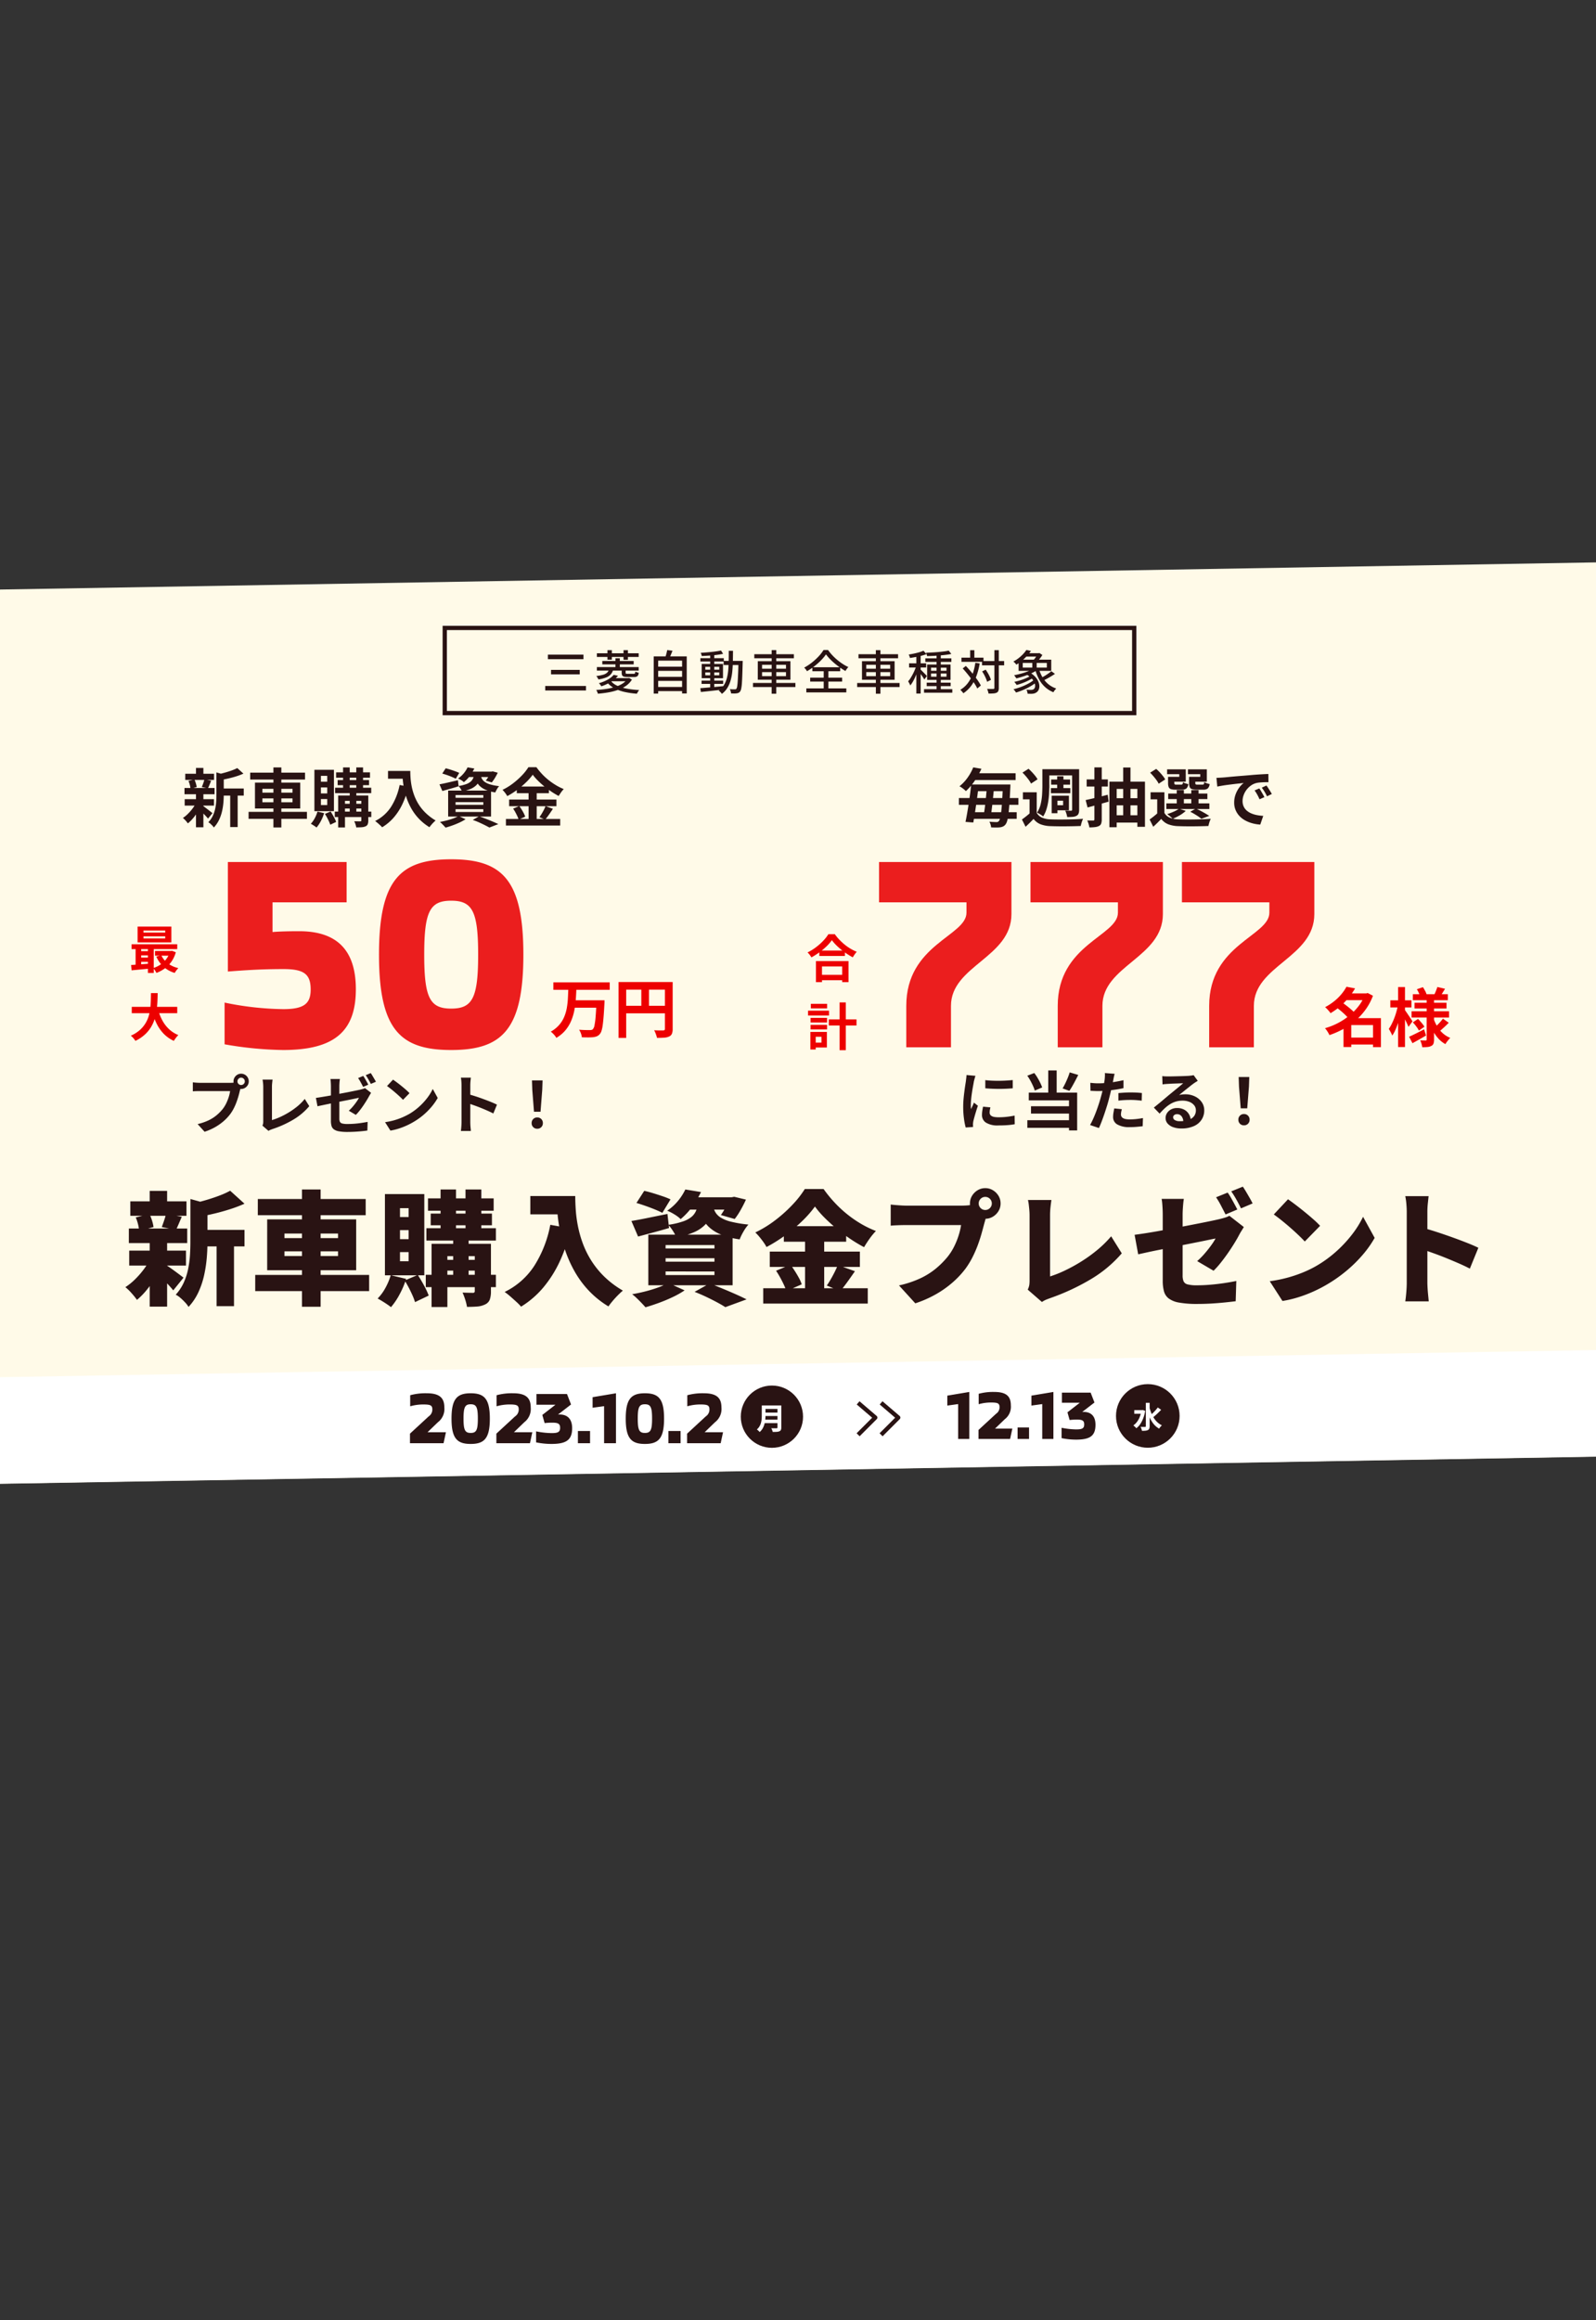 <svg xmlns="http://www.w3.org/2000/svg" width="375" height="545" viewBox="0 0 375 545"><rect x="0" y="0" width="375" height="545" fill="#333333" stroke="none"/><defs><clipPath id="a"><path d="M0 0h375v545H0z"/></clipPath></defs><g data-name="グループ 34537" clip-path="url(#a)"><path data-name="長方形 36157" fill="#fffae8" d="M-45.797 139.256l463-7.871 3.57 210-463 7.871z"/><g data-name="グループ 33861"><g data-name="グループ 33860"><g data-name="グループ 33857"><path data-name="パス 75170" d="M33.71 219.938v.492h5.112v-.492zm0-1.356v.48h5.112v-.48zm-1.38-.936h7.932v3.716H32.33zm-1.416 4.152h10.728v1.14H30.914zm5.508 1.584h3.924v1.1h-3.924zm-3.66.036h2.728v1h-2.728zm0 1.512h2.728v1h-2.728zm5.128-.552a4.961 4.961 0 001.542 1.9 6.439 6.439 0 002.474 1.124q-.132.132-.3.33a4.483 4.483 0 00-.316.414q-.144.216-.24.384a6.757 6.757 0 01-2.618-1.44 6.955 6.955 0 01-1.698-2.388zm2.028-1h.264l.24-.036.888.336a7.318 7.318 0 01-1.02 2.194 6.777 6.777 0 01-1.558 1.596 8.281 8.281 0 01-1.974 1.062 3.943 3.943 0 00-.348-.594 3.875 3.875 0 00-.432-.534 6.618 6.618 0 001.326-.576 5.883 5.883 0 001.146-.852 5.706 5.706 0 00.894-1.092 4.861 4.861 0 00.57-1.284zm-9.112 3.292q.612-.036 1.368-.09t1.596-.118q.84-.066 1.692-.138v1.174q-1.212.108-2.406.222t-2.142.2zm3.948-4.5h1.368v6.372h-1.368zm-2.892.024h1.308v4.908h-1.308zm-.9 14.308h10.68v1.488h-10.68zm6.168.6a11.7 11.7 0 001 2.556 8.049 8.049 0 001.578 2.076 7.1 7.1 0 002.2 1.4 3.322 3.322 0 00-.378.4q-.2.24-.384.5t-.306.462a8.007 8.007 0 01-2.37-1.668 9.3 9.3 0 01-1.664-2.384 17.129 17.129 0 01-1.128-3.006zm-1.656-3.828h1.572q-.012.912-.056 1.926t-.184 2.062a12.967 12.967 0 01-.462 2.07 8.853 8.853 0 01-.888 1.968 7.976 7.976 0 01-1.466 1.754 9.115 9.115 0 01-2.178 1.44 4.387 4.387 0 00-.468-.636 3.7 3.7 0 00-.612-.576 8.208 8.208 0 002.058-1.278 6.952 6.952 0 001.35-1.572 7.416 7.416 0 00.8-1.764 10.3 10.3 0 00.372-1.854q.1-.936.126-1.836t.036-1.704z" fill="#ed0000"/><path data-name="パス 75169" d="M70.303 218.736c-2.688 0-4.736.064-6.272.192v-6.976h17.408v-9.472h-27.9v25.728c4.16-.32 7.872-.576 13.12-.576 4.8 0 6.336 1.216 6.336 4.8 0 3.2-1.408 4.608-6.4 4.608a71.391 71.391 0 01-13.828-1.54v9.8a84.634 84.634 0 0013.76 1.34c12.224 0 17.084-4.54 17.084-14.272 0-9.536-4.8-13.632-13.308-13.632zm35.708 27.904c11.968 0 16.96-4.8 16.96-22.4s-4.992-22.4-16.96-22.4-16.96 4.8-16.96 22.4 4.996 22.4 16.96 22.4zm0-9.728c-4.992 0-6.336-2.5-6.336-12.672s1.348-12.672 6.336-12.672 6.336 2.5 6.336 12.672-1.336 12.672-6.336 12.672z" fill="#eb1e1e"/><path data-name="パス 75171" d="M130.016 230.746h13.245v1.755h-13.245zm4.8 4.215h6v1.74h-6zm5.34 0h1.89l-.008.142q-.007.142-.007.338a2.646 2.646 0 01-.015.315q-.09 1.74-.188 2.977t-.217 2.07a7.929 7.929 0 01-.28 1.328 2.174 2.174 0 01-.39.75 1.814 1.814 0 01-.713.54 3.6 3.6 0 01-.892.21q-.45.045-1.162.045t-1.463-.03a3.489 3.489 0 00-.21-.893 3.882 3.882 0 00-.44-.877q.78.06 1.485.075t1.035.01a1.86 1.86 0 00.405-.038.671.671 0 00.3-.157 1.815 1.815 0 00.4-.937 17.286 17.286 0 00.27-2.1q.113-1.372.2-3.472zm-6.63-2.715h1.9q-.045 1.275-.142 2.58a20.941 20.941 0 01-.352 2.573 12.455 12.455 0 01-.75 2.43 8.788 8.788 0 01-1.331 2.174 8.1 8.1 0 01-2.13 1.778 4.044 4.044 0 00-.57-.772 5.335 5.335 0 00-.735-.683 7.4 7.4 0 001.942-1.545 7.121 7.121 0 001.193-1.89 9.664 9.664 0 00.63-2.137 18.9 18.9 0 00.255-2.258q.06-1.135.095-2.25zm11.805-1.575h11.76v1.785h-9.96v11.34h-1.8zm10.9 0h1.82v11.025a2.9 2.9 0 01-.18 1.132 1.272 1.272 0 01-.64.633 3.229 3.229 0 01-1.163.278q-.7.052-1.7.053a4.6 4.6 0 00-.157-.581q-.105-.33-.24-.65a5.438 5.438 0 00-.27-.563q.435.03.878.037t.788.007h.48a.494.494 0 00.3-.1.363.363 0 00.084-.281zm-9.925 5.58h10.815v1.77h-10.815zm4.38-4.605h1.8v5.49h-1.8z" fill="#ed0000"/></g><path data-name="パス 75172" d="M55.794 254.005a.814.814 0 00.255.608.833.833 0 00.6.247.851.851 0 00.615-.247.814.814 0 00.255-.608.838.838 0 00-.255-.615.838.838 0 00-.615-.255.821.821 0 00-.6.255.838.838 0 00-.255.615zm-.93 0a1.731 1.731 0 01.247-.908 1.854 1.854 0 01.653-.653 1.7 1.7 0 01.885-.24 1.772 1.772 0 01.907.24 1.776 1.776 0 01.652.653 1.772 1.772 0 01.24.908 1.7 1.7 0 01-.24.885 1.854 1.854 0 01-.652.653 1.731 1.731 0 01-.907.248 1.665 1.665 0 01-.885-.248 1.939 1.939 0 01-.653-.653 1.665 1.665 0 01-.247-.885zm1.815 1.185a2.538 2.538 0 00-.18.5q-.075.293-.15.533-.12.555-.315 1.237t-.465 1.418a13.247 13.247 0 01-.635 1.457 9.674 9.674 0 01-.833 1.35 10.8 10.8 0 01-1.575 1.68 12.41 12.41 0 01-2.01 1.41 13.264 13.264 0 01-2.447 1.065l-1.635-1.8a12.71 12.71 0 002.58-.885 9.064 9.064 0 001.882-1.2 10.4 10.4 0 001.418-1.44 7.337 7.337 0 00.847-1.365 11.056 11.056 0 00.585-1.477 8.689 8.689 0 00.322-1.387h-6.974q-.525 0-1.013.015t-.772.045v-2.116q.225.03.548.06t.66.045q.337.015.577.015h6.945q.225 0 .548-.015a2.574 2.574 0 00.622-.1zm4.98 9.21a1.785 1.785 0 00.165-.5 3.425 3.425 0 00.03-.48v-8.12q0-.285-.023-.6t-.06-.608q-.037-.292-.083-.5h2.355q-.06.435-.1.855a8.021 8.021 0 00-.045.855v7.8a15.193 15.193 0 001.958-.742 18.732 18.732 0 002.1-1.125 17.4 17.4 0 002-1.432 12.118 12.118 0 001.648-1.673l1.065 1.695a14.465 14.465 0 01-3.788 3.188 24.5 24.5 0 01-4.912 2.212q-.15.06-.39.15a2.6 2.6 0 00-.5.255zm23.685-11.67q.2.27.413.645t.427.75q.21.375.345.66l-1.2.525q-.24-.465-.563-1.057a11.535 11.535 0 00-.622-1.028zm1.77-.675q.195.285.42.667l.443.75q.217.367.352.622l-1.2.51q-.225-.465-.563-1.05t-.632-1.004zm-9.36 11.235v-8.115q0-.255-.015-.57t-.037-.63a3.892 3.892 0 00-.068-.525h2.235a8.2 8.2 0 00-.1.832q-.038.5-.038.892v7.59a1.723 1.723 0 00.135.735.81.81 0 00.547.4 4.672 4.672 0 001.223.12q.795 0 1.6-.06t1.605-.18q.8-.12 1.537-.255l-.059 2.031q-.615.09-1.4.165t-1.615.12q-.84.045-1.65.045a10.776 10.776 0 01-2.055-.157 2.788 2.788 0 01-1.177-.473 1.516 1.516 0 01-.532-.81 4.414 4.414 0 01-.136-1.155zm9.435-6.59q-.09.15-.233.383t-.247.427q-.255.465-.615 1.05t-.78 1.2q-.42.615-.863 1.17a9.773 9.773 0 01-.847.945l-1.65-.975a9.209 9.209 0 00.968-1q.473-.562.848-1.1a7.851 7.851 0 00.57-.93q-.2.03-.72.142t-1.267.262q-.743.15-1.628.323t-1.791.358q-.9.18-1.74.352t-1.515.315q-.675.142-1.08.233l-.375-1.965q.45-.06 1.148-.173t1.575-.262q.878-.15 1.823-.338t1.868-.36q.923-.172 1.74-.337t1.418-.292l.885-.187.6-.165a1.807 1.807 0 00.465-.195zm5.16-3.1q.39.27.915.66t1.088.848q.562.457 1.057.892a10.464 10.464 0 01.81.78l-1.53 1.56q-.285-.315-.75-.75t-1.005-.9q-.54-.465-1.065-.885t-.935-.705zm-1.875 9.99a15.886 15.886 0 002.205-.465 15.374 15.374 0 001.92-.69 17.458 17.458 0 001.62-.81 14.506 14.506 0 002.34-1.74 14.915 14.915 0 001.86-2.033 11.5 11.5 0 001.26-2.062l1.17 2.115a13.966 13.966 0 01-1.4 2.01 16.142 16.142 0 01-1.885 1.912 15.679 15.679 0 01-2.265 1.628 17.009 17.009 0 01-1.65.877 16.87 16.87 0 01-1.868.735 14.079 14.079 0 01-2.047.503zm17.97-.03v-8.625q0-.39-.037-.9a7.871 7.871 0 00-.113-.9h2.34q-.045.39-.09.862t-.045.938v8.625q0 .21.015.593t.06.787q.045.405.06.72h-2.34q.06-.45.105-1.05t.045-1.05zm1.605-6.54q.75.2 1.68.5t1.875.652q.945.345 1.778.683t1.388.622l-.856 2.073q-.63-.33-1.4-.668t-1.547-.652q-.787-.315-1.545-.585t-1.372-.48zm15.42 4.125l-.4-5.13-.075-2.235h2.49l-.08 2.235-.4 5.13zm.765 3.99a1.281 1.281 0 01-.945-.375 1.281 1.281 0 01-.375-.945 1.3 1.3 0 01.375-.96 1.281 1.281 0 01.945-.375 1.281 1.281 0 01.945.375 1.3 1.3 0 01.375.96 1.281 1.281 0 01-.375.945 1.281 1.281 0 01-.945.375z" fill="#291313" stroke="rgba(0,0,0,0)"/><path data-name="パス 75167" d="M51.659 185.215h5.61v1.665h-5.61zm-8.13-3.465h6.765v1.45h-6.765zm-.135 5.97h6.885v1.515h-6.885zm-.045-2.625h7.065v1.47h-7.065zm10.74.855h1.755v8.325h-1.755zm-8.04-5.565h1.74v2.01h-1.74zm0 6.09h1.74v7.845h-1.74zm4.8-5.04l2.1.6q-.015.2-.375.255v4.41q0 .84-.083 1.837a14.373 14.373 0 01-.322 2.04 9.76 9.76 0 01-.705 2.018 6.939 6.939 0 01-1.23 1.785 1.879 1.879 0 00-.338-.45q-.232-.24-.48-.458a2.039 2.039 0 00-.472-.322 5.712 5.712 0 001.042-1.493 7.649 7.649 0 00.57-1.657 11.16 11.16 0 00.24-1.7q.052-.848.052-1.628zm4.905-1.02l1.44 1.305a15.251 15.251 0 01-1.665.63q-.9.285-1.837.5t-1.807.382a5.8 5.8 0 00-.24-.69 4.737 4.737 0 00-.33-.675q.81-.18 1.635-.413t1.553-.5a11.559 11.559 0 001.251-.539zm-8.085 8.885a4.668 4.668 0 01.487.33q.323.24.682.517t.653.51q.292.232.443.337l-1.05 1.286q-.18-.21-.458-.518t-.6-.622q-.323-.315-.622-.6t-.51-.465zm-3.39-5.865l1.4-.33a6.144 6.144 0 01.345.908 5.47 5.47 0 01.195.863l-1.455.405a5.73 5.73 0 00-.158-.893 5.6 5.6 0 00-.327-.958zm3.735-.36l1.6.315-.4.983q-.2.472-.36.8l-1.44-.3.225-.57q.125-.315.225-.637a4.119 4.119 0 00.15-.596zm-1.95 5.52l1.26.48a13.236 13.236 0 01-.87 1.625 12.787 12.787 0 01-1.11 1.52 8.884 8.884 0 01-1.2 1.185 6.608 6.608 0 00-.54-.667 5.308 5.308 0 00-.63-.608 7.254 7.254 0 001.17-.952 11.276 11.276 0 001.09-1.246 8.3 8.3 0 00.83-1.342zm12.72-7.1h12.885v1.62H58.784zm-.375 9.21h13.71v1.635h-13.71zm5.835-10.44h1.86v14.1h-1.86zm-2.595 7.275v.915h7.08v-.915zm0-2.25v.9h7.08v-.9zm-1.74-1.455h10.635v6.075H59.909zm19.065-2.415h7.96v1.26h-7.96zm-.24 3.615h8.49v1.265h-8.49zm-.075 5.61h8.58v1.275h-8.58zm.675-7.41h7.38v1.2h-7.38zm1.275-2.97h1.56v5.325h-1.56zm3.105 0h1.59v5.325h-1.59zm-1.545 5.355h1.56V191h-1.56zm2.73 1.245h1.635v5.85a2.449 2.449 0 01-.128.878.948.948 0 01-.5.5 2.634 2.634 0 01-.922.217q-.533.037-1.283.038a4.108 4.108 0 00-.18-.735 5.416 5.416 0 00-.287-.703q.435.015.863.015h.563a.263.263 0 00.188-.053.237.237 0 00.051-.172zm-5.445 0h6.15v1.26h-4.545v6.24h-1.6zm.795 1.935h5.34v1.125h-5.34zm-5.655 1.845l1.56.36a10.347 10.347 0 01-.765 1.853 7.9 7.9 0 01-1.02 1.522 2.425 2.425 0 00-.39-.3l-.51-.33a4.7 4.7 0 00-.435-.25 6.112 6.112 0 00.922-1.31 7.821 7.821 0 00.638-1.545zm1.755.54l1.335-.57q.375.57.742 1.253a10.477 10.477 0 01.563 1.192l-1.395.66a6.426 6.426 0 00-.308-.788q-.2-.443-.443-.9t-.494-.847zm-.945-6.225v1.41h1.485v-1.41zm0 2.73v1.41h1.485v-1.41zm0-5.445v1.38h1.485v-1.38zm-1.53-1.425h4.59v9.72h-4.59zm17.295.27h4.265v1.83h-4.265zm3.375 0h1.86q0 .72.06 1.628a16.113 16.113 0 00.255 1.935 13.772 13.772 0 00.585 2.107 11.531 11.531 0 001.042 2.14 10.892 10.892 0 001.643 2.03 12.49 12.49 0 002.37 1.8 5.226 5.226 0 00-.48.435q-.285.285-.545.593a6.792 6.792 0 00-.427.547 12.179 12.179 0 01-2.448-1.957 12.168 12.168 0 01-1.74-2.31 14.431 14.431 0 01-1.14-2.475 17.154 17.154 0 01-.66-2.445 19.775 19.775 0 01-.3-2.228q-.075-1.035-.075-1.8zm-.645 3.3l2.055.375a19.906 19.906 0 01-1.365 4.035 13.933 13.933 0 01-2.048 3.2 11.47 11.47 0 01-2.752 2.32 5.658 5.658 0 00-.465-.473q-.3-.277-.623-.554a6.79 6.79 0 00-.562-.443 9.428 9.428 0 003.75-3.337 14.876 14.876 0 002.01-5.123zm10.02-2.69l.8-1.23q.51.12 1.1.307t1.147.39q.563.2.938.383l-.81 1.365q-.36-.18-.9-.413t-1.14-.442q-.61-.205-1.135-.36zm-.66 2.535q.825-.15 1.988-.42t2.347-.54l.165 1.41q-.975.315-1.972.593l-1.853.522zm6.645-2.985h5.76v1.275h-6.765zm5.34 0h.255l.27-.06 1.185.315a13.718 13.718 0 01-.667 1.23 8.01 8.01 0 01-.743 1.05l-1.41-.43a6.845 6.845 0 00.615-.892 6.811 6.811 0 00.5-1zm-3.8.54h1.6a6.2 6.2 0 01-.36 1.448 3.442 3.442 0 01-.733 1.162 4.283 4.283 0 01-1.305.878 9.624 9.624 0 01-2.092.63 3.729 3.729 0 00-.345-.668 3.475 3.475 0 00-.465-.608 9.935 9.935 0 001.77-.435 3.4 3.4 0 001.073-.597 2.217 2.217 0 00.577-.788 4.213 4.213 0 00.285-1.012zm1.515.375a2.907 2.907 0 00.307.81 2.229 2.229 0 00.668.712 4.389 4.389 0 001.26.57 12.211 12.211 0 002.085.4 3.9 3.9 0 00-.51.7 5.643 5.643 0 00-.39.78 9.131 9.131 0 01-2.288-.63 4.621 4.621 0 01-1.4-.915 3.715 3.715 0 01-.757-1.092 7.517 7.517 0 01-.412-1.178zm-3.1-1.92l1.59.27a12.076 12.076 0 01-1.02 1.7 7.7 7.7 0 01-1.44 1.508 3.352 3.352 0 00-.638-.48 5.352 5.352 0 00-.728-.375 6.377 6.377 0 001.38-1.267 6.58 6.58 0 00.856-1.351zm-2.82 8.175v.63h6.525v-.63zm0 1.65v.66h6.525v-.66zm0-3.315v.645h6.525v-.64zm-1.74-1.055h10.08v6.1h-10.08zm5.775 6.9l1.5-.855q.81.285 1.642.608t1.59.645q.757.323 1.282.577l-2.1.81q-.42-.24-1.05-.555t-1.357-.642q-.727-.323-1.507-.593zm-3.315-.92l1.635.75a11.333 11.333 0 01-1.41.77q-.81.375-1.665.682t-1.62.517q-.165-.18-.4-.428t-.485-.499a5.364 5.364 0 00-.45-.4q.795-.15 1.613-.36a15.583 15.583 0 001.545-.48 8.924 8.924 0 001.237-.552zm17.415-9.705a13.645 13.645 0 01-1.552 1.77 20.1 20.1 0 01-2.07 1.755 19.2 19.2 0 01-2.363 1.5 5.038 5.038 0 00-.308-.495q-.187-.27-.4-.525t-.413-.45a13.917 13.917 0 002.475-1.523 17.915 17.915 0 002.123-1.9 11.48 11.48 0 001.492-1.9h1.875a16.041 16.041 0 001.35 1.635 14.3 14.3 0 001.571 1.438 16.029 16.029 0 001.725 1.185 12.863 12.863 0 001.785.885 5.575 5.575 0 00-.645.78q-.3.435-.555.84a19.518 19.518 0 01-1.73-1.035 20.751 20.751 0 01-1.69-1.253q-.81-.667-1.5-1.357a11.47 11.47 0 01-1.17-1.35zm-3.75 2.775h7.545v1.575h-7.545zm-1.8 3.06h11.115v1.56h-11.115zm-.75 4.56h12.75v1.545h-12.75zm5.325-6.99h1.905v7.77h-1.905zm-3.63 4.56l1.44-.6q.285.375.563.825t.5.885a4.735 4.735 0 01.33.78l-1.545.69a5 5 0 00-.3-.8q-.21-.458-.465-.922a9.674 9.674 0 00-.523-.858zm7.62-.585l1.725.63q-.45.69-.93 1.373t-.885 1.162l-1.35-.57q.255-.36.525-.8t.51-.915q.24-.475.405-.88z" fill="#291313" stroke="rgba(0,0,0,0)"/></g><g data-name="グループ 33859"><path data-name="パス 75176" d="M231.508 253.714q.69.09 1.552.127t1.755.03q.892-.008 1.717-.06t1.425-.113v1.935q-.69.06-1.515.1t-1.695.038q-.87 0-1.7-.038t-1.537-.1zm1.2 6.4q-.09.375-.135.668a3.891 3.891 0 00-.045.593.852.852 0 00.12.442.984.984 0 00.368.345 1.954 1.954 0 00.645.21 5.894 5.894 0 00.968.067 17.291 17.291 0 001.89-.1q.885-.1 1.875-.293l.03 2.025a16.016 16.016 0 01-1.657.21q-.937.075-2.213.075a5.111 5.111 0 01-2.88-.652 2.077 2.077 0 01-.946-1.805 6.421 6.421 0 01.067-.907q.068-.473.188-1.043zm-3.51-7.41a4.26 4.26 0 00-.135.42q-.075.27-.143.525t-.1.39q-.045.315-.142.818t-.2 1.125q-.1.623-.187 1.268t-.135 1.249q-.052.6-.053 1.05 0 .21.007.48a2.948 2.948 0 00.053.495q.1-.255.225-.51t.24-.517q.12-.263.21-.5l.93.735q-.21.615-.428 1.32t-.39 1.327q-.172.62-.262 1.02-.03.165-.053.375a3.289 3.289 0 00-.022.33q0 .12.007.293t.022.322l-1.74.12a15.444 15.444 0 01-.405-2.078 20.638 20.638 0 01-.18-2.828q0-.84.075-1.71t.18-1.673q.1-.8.2-1.462t.173-1.1q.03-.315.083-.713t.068-.757zm17.1-1.26h1.98v6.155h-1.98zm-4.92 1.23l1.635-.63a9.952 9.952 0 01.765 1.118q.36.607.645 1.2a10.042 10.042 0 01.45 1.072l-1.74.735a7.948 7.948 0 00-.412-1.095q-.277-.615-.623-1.245a11.436 11.436 0 00-.72-1.15zm9.96-.78l2.01.6q-.33.66-.69 1.342t-.712 1.3q-.352.615-.683 1.095l-1.59-.57q.3-.51.615-1.155t.592-1.327q.278-.68.458-1.28zm-9.615 4.755h11.37v8.88h-1.92v-7.06h-9.45zm.525 3.2h9.615v1.725h-9.615zm-.86 3.285h10.77v1.785h-10.77zm20.51-10.905q-.09.3-.18.735t-.13.675q-.1.51-.263 1.245t-.345 1.56q-.192.825-.392 1.575-.195.8-.48 1.717t-.607 1.875q-.323.953-.653 1.815t-.64 1.538l-2.085-.705q.33-.57.7-1.387t.727-1.762q.353-.945.653-1.875t.51-1.725q.15-.525.285-1.08t.24-1.08l.188-.983q.088-.458.128-.8.045-.42.06-.84a4.622 4.622 0 00-.015-.675zm-3.825 2.235q.915 0 1.9-.09t2-.255q1.005-.165 2-.39v1.87q-.93.21-1.98.36t-2.075.24q-1.02.083-1.875.083-.54 0-.975-.023t-.84-.037l-.045-1.875q.585.06 1 .09t.89.027zm4.71 2.295q.63-.06 1.395-.105t1.485-.045q.645 0 1.313.03t1.328.105l-.045 1.8q-.555-.075-1.222-.128t-1.359-.052q-.765 0-1.477.037t-1.418.128zm.81 3.78a6.541 6.541 0 00-.15.653 3.439 3.439 0 00-.06.592.992.992 0 00.1.45 1 1 0 00.33.367 1.772 1.772 0 00.622.247 4.622 4.622 0 001 .09 14.469 14.469 0 001.538-.083q.772-.082 1.582-.232l-.072 1.921q-.63.075-1.395.142t-1.665.068a5.493 5.493 0 01-2.888-.622 1.966 1.966 0 01-1-1.763 6.118 6.118 0 01.093-1.035q.09-.525.18-.975zm9.495-7.77q.315.045.675.06t.69.015q.24 0 .72-.007t1.087-.023l1.208-.03q.6-.015 1.087-.037t.757-.038q.465-.045.735-.083a2.433 2.433 0 00.405-.082l.975 1.335q-.255.165-.525.33a6.1 6.1 0 00-.525.36q-.3.21-.72.548t-.892.712q-.473.375-.915.735t-.8.645a5.755 5.755 0 01.72-.128 6.521 6.521 0 01.7-.037 5.141 5.141 0 012.288.495 4.121 4.121 0 011.6 1.342 3.307 3.307 0 01.593 1.943 3.965 3.965 0 01-.6 2.145 4.141 4.141 0 01-1.8 1.53 7.072 7.072 0 01-3.023.57 5.481 5.481 0 01-1.868-.3 3.065 3.065 0 01-1.312-.855 1.932 1.932 0 01-.48-1.305 2.1 2.1 0 01.337-1.148 2.508 2.508 0 01.945-.862 2.892 2.892 0 011.4-.33 3.437 3.437 0 011.748.412 2.863 2.863 0 011.095 1.1 3.2 3.2 0 01.4 1.515l-1.755.243a2.144 2.144 0 00-.413-1.327 1.281 1.281 0 00-1.057-.5 1 1 0 00-.675.217.646.646 0 00-.255.5.766.766 0 00.42.675 2.088 2.088 0 001.095.255 6.354 6.354 0 002.13-.308 2.659 2.659 0 001.283-.885 2.243 2.243 0 00.422-1.367 1.829 1.829 0 00-.413-1.185 2.7 2.7 0 00-1.118-.795 4.21 4.21 0 00-1.59-.285 5.483 5.483 0 00-1.59.218 5.633 5.633 0 00-1.358.615 8.309 8.309 0 00-1.245.96 16.12 16.12 0 00-1.207 1.253l-1.359-1.416.915-.743q.51-.412 1.042-.862l1-.848q.473-.4.8-.667t.735-.6l.87-.712q.45-.367.855-.705t.675-.577q-.225 0-.585.015l-.788.03-.855.03q-.427.015-.8.037l-.594.037q-.3.015-.63.045t-.6.075zm18.435 7.575l-.405-5.13-.075-2.235h2.49l-.075 2.235-.405 5.13zm.765 3.99a1.281 1.281 0 01-.945-.375 1.281 1.281 0 01-.375-.945 1.3 1.3 0 01.375-.96 1.281 1.281 0 01.945-.375 1.281 1.281 0 01.945.375 1.3 1.3 0 01.375.96 1.281 1.281 0 01-.375.945 1.281 1.281 0 01-.945.375z" fill="#291313" stroke="rgba(0,0,0,0)"/><g data-name="グループ 33856"><path data-name="パス 75173" d="M206.543 202.479v9.472h20.544v2.432c0 5.5-14.144 7.424-14.144 21.888v9.728h10.5v-9.728c0-9.472 14.208-11.328 14.208-21.568v-12.224zm35.584 0v9.472h20.544v2.432c0 5.5-14.144 7.424-14.144 21.888v9.728h10.5v-9.728c0-9.472 14.208-11.328 14.208-21.568v-12.224zm35.584 0v9.472h20.544v2.432c0 5.5-14.144 7.424-14.144 21.888v9.728h10.5v-9.728c0-9.472 14.208-11.328 14.208-21.568v-12.224z" fill="#eb1e1e"/><path data-name="パス 75175" d="M316.729 243.718h6.7v1.635h-6.7zm-.765-10.38h5.325v1.59h-5.325zm.405-1.56l2.025.39a17.4 17.4 0 01-1.478 2.122 16.575 16.575 0 01-1.89 1.965 15.378 15.378 0 01-2.407 1.733 3.652 3.652 0 00-.36-.487q-.225-.262-.465-.518a3.15 3.15 0 00-.45-.405 13.238 13.238 0 002.212-1.455 11.931 11.931 0 001.672-1.657 10.233 10.233 0 001.141-1.688zm4.35 1.56h.33l.3-.09 1.245.645a13.7 13.7 0 01-1.7 3.2 14.93 14.93 0 01-2.387 2.61 16.869 16.869 0 01-2.9 2.01 20.3 20.3 0 01-3.24 1.425 4.207 4.207 0 00-.285-.555q-.18-.3-.375-.585a3.366 3.366 0 00-.39-.48 15.763 15.763 0 003.023-1.192 15.776 15.776 0 002.711-1.783 13.384 13.384 0 002.2-2.257 10.224 10.224 0 001.47-2.648zm-6.72 3.285l1.35-1.155q.525.36 1.1.81t1.1.907a7.517 7.517 0 01.847.862l-1.457 1.291a7.427 7.427 0 00-.78-.877q-.495-.488-1.065-.968t-1.095-.87zm8.61 2.535h1.86v6.8h-1.86zm-5.115 0h6.015v1.62h-6.015v5.16h-1.815v-5.46l1.38-1.32zm14.475-5.625h8.22v1.41h-8.22zm.39 2.01h7.515v1.35h-7.515zm-.69 1.995h8.8v1.47h-8.8zm6.06-5.7l1.8.42-.6.975q-.285.465-.525.8l-1.4-.4q.2-.39.4-.9t.325-.895zm-4.815.525l1.425-.48q.255.39.5.855a4.682 4.682 0 01.352.81l-1.5.54a5.407 5.407 0 00-.315-.84 8.038 8.038 0 00-.462-.885zm6.12 6.915l1.365.96q-.5.525-1.057 1.035t-1 .87l-1.153-.87q.285-.255.63-.6t.667-.713q.323-.367.548-.682zm-7.065.87l1.215-.81q.4.4.84.923a6.582 6.582 0 01.66.907l-1.29.9a7.366 7.366 0 00-.615-.952 9.722 9.722 0 00-.81-.968zm-.885 3.375q.69-.3 1.62-.765t1.9-.975l.465 1.455q-.79.465-1.63.937t-1.56.863zm4.125-9.03h1.74v9.675a2.88 2.88 0 01-.128.952.991.991 0 01-.5.548 2.3 2.3 0 01-.908.262q-.533.052-1.238.053a5.419 5.419 0 00-.18-.825 4.251 4.251 0 00-.3-.78q.39.015.772.022t.5.007a.238.238 0 00.195-.06.33.33 0 00.047-.194zm1.635 4.785a9.6 9.6 0 00.885 1.89 6.768 6.768 0 001.3 1.56 6 6 0 001.73 1.065 4.351 4.351 0 00-.4.428q-.217.262-.42.532a3.9 3.9 0 00-.323.5 6.217 6.217 0 01-1.729-1.393 9.148 9.148 0 01-1.305-1.957 13.619 13.619 0 01-.908-2.355zm-10.17-4.305h4.965v1.665h-4.965zm1.825-3.12h1.62v14.085h-1.62zm-.03 4.26l.99.33q-.15.9-.39 1.853t-.54 1.875a17.885 17.885 0 01-.653 1.718 7.853 7.853 0 01-.752 1.364 5.905 5.905 0 00-.367-.81q-.248-.465-.443-.765a8.2 8.2 0 00.685-1.155 15.323 15.323 0 00.62-1.41q.285-.75.5-1.523t.355-1.477zm1.58 1.08q.12.15.383.532t.562.825q.3.442.548.825t.337.533l-.93 1.295q-.135-.315-.345-.765t-.457-.935l-.466-.9q-.217-.42-.382-.69z" fill="#ed0000"/><path data-name="パス 75174" d="M192.511 223.28h6.012v1.272h-6.012zm-.156 5.7h6.2v1.272h-6.2zm-.636-3.228h7.656v4.944h-1.488v-3.684h-4.752v3.684h-1.416zm3.744-4.92a10.06 10.06 0 01-1.242 1.44 15.437 15.437 0 01-1.668 1.4 17.344 17.344 0 01-1.9 1.212q-.1-.168-.246-.384t-.324-.426a2.913 2.913 0 00-.344-.35 12.524 12.524 0 002-1.236 13.51 13.51 0 001.708-1.524 9.413 9.413 0 001.2-1.536h1.5a11.02 11.02 0 001.08 1.308 13.9 13.9 0 001.266 1.168 11 11 0 001.386.96 11.257 11.257 0 001.428.708 5.277 5.277 0 00-.5.618q-.24.342-.432.678a14.517 14.517 0 01-1.4-.834q-.716-.478-1.37-1.012a15.349 15.349 0 01-1.206-1.092 8.958 8.958 0 01-.936-1.098zm-.72 18.616h6.5v1.428h-6.5zm2.532-3.984h1.452v11.22h-1.452zm-6.828 3.624h3.876v1.092h-3.876zm.072-3.3h3.816v1.08h-3.816zm-.072 4.944h3.876v1.08h-3.876zm-.588-3.336h4.932v1.14h-4.932zm1.248 4.992h3.18v3.66h-3.18v-1.144h1.908v-1.38h-1.908zm-.7 0h1.252v4.128h-1.248z" fill="#ed0000"/></g><path data-name="パス 75168" d="M228.942 184.27h7.275v1.575h-7.275zm-1.055 6.51h11v1.56h-11zm-2.58-3.33h13.98v1.605h-13.98zm3.06-5.82h10.26v1.6h-10.26zm7.26 2.64h1.785l-.008.15q-.007.15-.007.337a2.192 2.192 0 01-.015.293q-.1 2.205-.21 3.727t-.232 2.5a10.324 10.324 0 01-.288 1.523 2.594 2.594 0 01-.36.81 1.62 1.62 0 01-.585.51 2.53 2.53 0 01-.72.21 8.013 8.013 0 01-.93.045q-.555 0-1.185-.03a2.969 2.969 0 00-.127-.668 3.045 3.045 0 00-.278-.662q.54.045.982.067t.683.023a.8.8 0 00.337-.06.722.722 0 00.248-.21 1.786 1.786 0 00.285-.7 12.2 12.2 0 00.247-1.493q.113-.96.21-2.445t.173-3.57zm-7.455 0h1.815q-.135 1.1-.293 2.3t-.33 2.407q-.173 1.2-.345 2.28t-.332 1.943l-1.83-.14q.18-.855.368-1.927t.368-2.258q.18-1.185.338-2.363t.246-2.242zm3.69.78h1.68q-.06.825-.15 1.725t-.187 1.778q-.1.877-.2 1.68t-.195 1.432h-1.7q.1-.645.218-1.455t.21-1.7q.1-.885.18-1.777t.149-1.683zm-3.2-4.8l1.935.33a20.187 20.187 0 01-.952 1.845 15.742 15.742 0 01-1.2 1.77 13.939 13.939 0 01-1.498 1.635 4.585 4.585 0 00-.443-.413q-.262-.217-.547-.417a3.007 3.007 0 00-.525-.307 9.523 9.523 0 001.432-1.4 11.4 11.4 0 001.073-1.543 11.456 11.456 0 00.735-1.5zm14.925 5.85v5.535h-1.68v-3.87h-1.56V186.1zm0 4.83a2.614 2.614 0 001.248 1.125 5.409 5.409 0 001.972.405q.705.03 1.68.037t2.055-.008q1.08-.015 2.108-.052t1.822-.113q-.09.21-.2.5t-.2.615q-.09.323-.135.578-.72.03-1.65.052t-1.927.03q-1 .007-1.912-.007t-1.641-.042a7.218 7.218 0 01-2.32-.435 3.865 3.865 0 01-1.64-1.26q-.42.45-.877.9t-1 .945l-.853-1.71q.465-.33.975-.735t.975-.825zm-3.345-9.45l1.425-.9q.405.36.817.8t.758.87a5.165 5.165 0 01.54.81l-1.53 1a5.01 5.01 0 00-.495-.817q-.33-.458-.728-.923t-.792-.84zm5.67-.795h6.775v1.455h-6.78zm1.06 2.415h4.455v1.215h-4.455zm-.045 2.025h4.56v1.2h-4.56zm1.47-2.775h1.47v3.48h-1.47zm-3.48-1.665h1.635v3.885q0 .81-.052 1.755t-.2 1.92a12.738 12.738 0 01-.435 1.883 6.884 6.884 0 01-.765 1.657 2.639 2.639 0 00-.413-.322q-.262-.173-.54-.33a5.013 5.013 0 00-.488-.248 6.135 6.135 0 00.863-2.01 13.105 13.105 0 00.33-2.235q.068-1.125.068-2.07zm6.99 0h1.65v9.51a2.5 2.5 0 01-.135.908 1.041 1.041 0 01-.495.532 2.265 2.265 0 01-.892.24q-.533.045-1.283.045a4.837 4.837 0 00-.18-.765 5.664 5.664 0 00-.285-.75q.42.015.817.022t.548.007a.268.268 0 00.2-.06.293.293 0 00.06-.21zm-4.125 6.225h3.375v3.42h-3.375v-1.185h2.01v-1.065h-2.01zm-.675 0h1.35v4.11h-1.35zm7.98 1.02q1-.21 2.4-.548t2.79-.7l.21 1.62q-1.275.36-2.572.72t-2.378.648zm.24-4.845h4.98v1.665h-4.98zm1.815-2.835h1.725v12.21a2.965 2.965 0 01-.135 1 1.02 1.02 0 01-.51.555 2.729 2.729 0 01-.93.262 11.273 11.273 0 01-1.335.073 5.061 5.061 0 00-.187-.81 6.7 6.7 0 00-.307-.825q.435.015.84.023t.555.007a.3.3 0 00.218-.067.3.3 0 00.066-.218zm3.525 3.36h8.355v10.6h-1.785v-8.9h-4.86v9h-1.71zm1.065 3.885h6v1.68h-6zm.06 4.005h5.985v1.725h-5.985zm2.115-11.22h1.71v12.27h-1.71zm9.68 5.82v5.535h-1.685v-3.87h-1.56V186.1zm0 4.83a2.614 2.614 0 001.247 1.125 5.409 5.409 0 001.973.405q.705.03 1.68.037t2.055-.007q1.08-.015 2.107-.052t1.823-.113q-.09.21-.2.5t-.2.615q-.09.323-.135.578-.72.03-1.65.052t-1.927.03q-1 .007-1.913-.007t-1.64-.043a7.218 7.218 0 01-2.32-.435 3.865 3.865 0 01-1.64-1.26q-.42.45-.877.9t-1 .945l-.853-1.71q.465-.33.975-.735t.975-.825zm-3.35-9.435l1.425-.885a9.907 9.907 0 01.818.787q.412.443.757.878a5.165 5.165 0 01.54.81l-1.53 1.005a5.01 5.01 0 00-.495-.818q-.33-.458-.727-.922t-.788-.855zm4.245 4.905h9.205v1.305h-9.21zm-.435 2.31h10.11v1.32h-10.11zm2.44-3.12h1.68v3.765h-1.68zm3.42 0h1.71v3.765h-1.71zm-5.01-3.12h2.19v-.615h-2.86v-1.14h4.38v2.91h-3.7zm-.45 0h1.47v1.455q0 .24.09.308a.654.654 0 00.36.068h1.16a.371.371 0 00.315-.105 1.078 1.078 0 00.105-.465 2.77 2.77 0 00.577.262 4.889 4.889 0 00.683.188 1.615 1.615 0 01-.457 1.035 1.628 1.628 0 01-1.028.27h-1.56a3.323 3.323 0 01-1.042-.128.837.837 0 01-.517-.472 2.423 2.423 0 01-.15-.945zm5.37 0h2.2v-.615h-2.9v-1.14h4.44v2.91h-3.735zm-.435 0h1.47v1.455q0 .24.09.308a.693.693 0 00.375.068h1.22q.24 0 .308-.105a1.417 1.417 0 00.112-.496 2.306 2.306 0 00.577.278 4.889 4.889 0 00.683.188 1.635 1.635 0 01-.458 1.05 1.628 1.628 0 01-1.028.27h-1.62a3.4 3.4 0 01-1.05-.128.838.838 0 01-.525-.472 2.423 2.423 0 01-.15-.945zm.285 8.205l1.32-.75q.54.24 1.125.547t1.11.615q.525.307.9.562l-1.845.675a9.918 9.918 0 00-1.147-.818q-.723-.456-1.458-.831zm-2.64-.735l1.575.54a7.607 7.607 0 01-1.415 1.035 13 13 0 01-1.635.81 4.645 4.645 0 00-.382-.368q-.232-.2-.488-.4t-.435-.33a14.1 14.1 0 001.54-.574 5.894 5.894 0 001.245-.713zm8.79-7.23q.45-.015.855-.037t.615-.038q.465-.03 1.148-.1t1.53-.143q.848-.075 1.808-.15t2-.165q.78-.075 1.552-.128t1.47-.09q.7-.038 1.222-.052l.015 1.92q-.405 0-.93.015t-1.043.058a5.189 5.189 0 00-.923.143 3.766 3.766 0 00-1.26.608 4.708 4.708 0 00-1.013 1 4.828 4.828 0 00-.666 1.249 3.943 3.943 0 00-.24 1.343 3.037 3.037 0 00.262 1.3 2.855 2.855 0 00.72.96 4.037 4.037 0 001.073.66 6.412 6.412 0 001.327.4 11.586 11.586 0 001.478.18l-.705 2.047a9.336 9.336 0 01-1.838-.3 7.769 7.769 0 01-1.672-.66 5.367 5.367 0 01-1.357-1.03 4.685 4.685 0 01-.915-1.395 4.431 4.431 0 01-.343-1.76 5.55 5.55 0 01.345-1.988 6.345 6.345 0 01.863-1.59 5.2 5.2 0 011.032-1.057q-.42.06-1.013.12t-1.275.142q-.682.083-1.388.172t-1.358.2q-.652.112-1.177.217zm10.07 2.49q.2.27.413.637t.428.735q.21.367.36.667l-1.14.51q-.285-.63-.548-1.11a9.03 9.03 0 00-.623-.975zm1.68-.69q.2.27.428.622t.458.72q.225.368.375.653l-1.125.54q-.3-.6-.577-1.065a10.559 10.559 0 00-.653-.96z" fill="#291313" stroke="rgba(0,0,0,0)"/></g></g><path data-name="長方形 36158" fill="#fff" d="M-42.728 324.215l463.378-7.877.425 25-463.378 7.877z"/><path data-name="パス 75177" d="M46.6 288.887h10.846v3.886H46.6zm-15.979-6.7h13.195v3.393H30.621zm-.261 11.571H43.7v3.509H30.36zm-.087-5.191H43.99v3.422H30.273zm20.619 2.059h4.089v16.183h-4.089zm-15.718-10.9h4.089v3.915h-4.089zm0 12.18h4.089v15.019h-4.089zm9.57-10.266l4.843 1.334q-.029.406-.841.58v8.265q0 1.624-.16 3.6a30.83 30.83 0 01-.609 4.045 19.785 19.785 0 01-1.334 4.016 13.153 13.153 0 01-2.343 3.503 5.772 5.772 0 00-.8-1.044 13.324 13.324 0 00-1.124-1.087 5.045 5.045 0 00-1.087-.74 10.853 10.853 0 001.885-2.842 14.86 14.86 0 001.026-3.171 23.775 23.775 0 00.435-3.248q.1-1.609.1-3.089zm9.338-1.943l3.364 3.045a31.122 31.122 0 01-3.296 1.257q-1.754.566-3.538 1t-3.465.754a10.131 10.131 0 00-.536-1.624 10.773 10.773 0 00-.769-1.566q1.508-.348 3.031-.812t2.871-.986a18.521 18.521 0 002.333-1.071zM39 297.152a10.437 10.437 0 01.9.58q.58.406 1.232.885t1.189.885q.536.406.8.609l-2.413 2.988q-.348-.435-.855-1t-1.073-1.146q-.565-.58-1.1-1.1t-.943-.9zm-7.1-11.194l3.219-.783a9.978 9.978 0 01.609 1.552 9.74 9.74 0 01.348 1.493l-3.393.928a8.333 8.333 0 00-.246-1.566 9.694 9.694 0 00-.545-1.624zm7.1-.841l3.712.7q-.406.928-.74 1.711t-.624 1.363l-3.335-.667q.174-.464.363-1t.363-1.088a8.759 8.759 0 00.261-1.019zm-3.8 10.759l2.958 1.073a24.2 24.2 0 01-1.624 3.132 26.047 26.047 0 01-2.074 2.929 16.761 16.761 0 01-2.277 2.32 17.559 17.559 0 00-1.262-1.566 11.521 11.521 0 00-1.464-1.421 14.13 14.13 0 002.219-1.783 20.171 20.171 0 002-2.262 15.432 15.432 0 001.524-2.422zm25.375-14.239h25.346v3.8H60.575zm-.609 17.835h26.767v3.8H59.966zm10.989-20.073h4.379v27.555h-4.379zm-4.118 14.529v1.1h12.586v-1.1zm0-4.176v1.073h12.586v-1.073zm-4.06-3.335h20.909v11.953H62.777zm37.787-4.93h15.428v2.9h-15.428zm-.377 7.018h16.327v2.9h-16.327zm-.145 10.933h16.472v2.9h-16.472zm1.158-14.379h14.384v2.755H101.2zm2.32-5.655h3.625v10.44h-3.625zm5.858 0h3.712v10.44h-3.71zm-2.9 10.469h3.625v10.326h-3.623zm5.075 2.291h3.8v11.135a5.706 5.706 0 01-.275 1.972 2.1 2.1 0 01-1.087 1.128 5.052 5.052 0 01-1.856.493q-1.044.087-2.407.087a11.493 11.493 0 00-.421-1.711 14.711 14.711 0 00-.623-1.649q.667.029 1.421.044t.986.015a.508.508 0 00.363-.1.459.459 0 00.1-.333zm-10.15 0h11.774v2.9h-8.062v11.948h-3.712zm1.827 3.77h9.947v2.523h-9.947zm-11.426 3.6l3.625.87a20.616 20.616 0 01-1.549 3.65 16.184 16.184 0 01-2.015 2.987q-.348-.29-.928-.681t-1.174-.754q-.595-.363-1.03-.595a10.948 10.948 0 001.827-2.494 14.63 14.63 0 001.246-2.987zm3.277 1.247l3.074-1.305q.754 1.131 1.479 2.48a19.367 19.367 0 011.1 2.363l-3.219 1.537a12.9 12.9 0 00-.594-1.58q-.392-.885-.87-1.8t-.968-1.699zm-1.1-11.832v2.117h2.03v-2.117zm0 5.162v2.146h2.03v-2.146zm0-10.324v2.088h2.03v-2.088zm-3.538-3.306h9.251v19.078h-9.251zm34.162.464h8.236v4.292h-8.236zm6.177 0h4.379q0 1.421.116 3.2a30.628 30.628 0 00.493 3.754 26.851 26.851 0 001.117 4.031 21.78 21.78 0 001.972 4.06 20.7 20.7 0 003.074 3.828 21.976 21.976 0 004.423 3.335q-.465.379-1.132 1.046t-1.276 1.392q-.609.725-.986 1.276a21.9 21.9 0 01-4.626-3.712 23.19 23.19 0 01-3.306-4.481 28.88 28.88 0 01-2.19-4.857 35.511 35.511 0 01-1.29-4.829 40.437 40.437 0 01-.609-4.437q-.159-2.073-.159-3.61zm-1.482 6.754l4.843.87a39 39 0 01-2.621 7.73 27.554 27.554 0 01-3.9 6.163 21.557 21.557 0 01-5.192 4.463 11.168 11.168 0 00-1.087-1.116q-.711-.653-1.465-1.31a15.114 15.114 0 00-1.305-1.03 17.286 17.286 0 007.018-6.22 27.34 27.34 0 003.709-9.55zm20.242-5.133l1.827-2.842q.957.2 2.1.551t2.248.725a17.1 17.1 0 011.827.725l-1.914 3.161q-.667-.348-1.725-.783t-2.219-.841q-1.155-.407-2.141-.697zm-1.186 4.233q1.624-.261 3.886-.725t4.582-.928l.377 3.306q-1.856.551-3.756 1.058l-3.523.943zm13.079-5.568h10.846v2.9h-13.166zm9.889 0h.58l.609-.116 2.755.667q-.551 1.218-1.261 2.465a16.643 16.643 0 01-1.378 2.088l-3.248-.928a16.517 16.517 0 001.087-1.769 11.182 11.182 0 00.856-1.972zm-7.279 1.276h3.741a13.322 13.322 0 01-.667 2.842 6.706 6.706 0 01-1.406 2.291 8.081 8.081 0 01-2.581 1.769 19.52 19.52 0 01-4.22 1.276 7.666 7.666 0 00-.8-1.552 9.684 9.684 0 00-1.085-1.434 18.38 18.38 0 003.465-.8 6.37 6.37 0 002.03-1.1 3.812 3.812 0 001.044-1.45 7.894 7.894 0 00.479-1.842zm3.509.87a5.022 5.022 0 00.566 1.422 3.763 3.763 0 001.247 1.218 8.495 8.495 0 002.422.957 28.535 28.535 0 004.06.667 9.7 9.7 0 00-1.174 1.668 12.211 12.211 0 00-.885 1.812 18.7 18.7 0 01-4.539-1.2 8.917 8.917 0 01-2.751-1.774 7.121 7.121 0 01-1.512-2.148 14.175 14.175 0 01-.8-2.306zm-6.525-3.978l3.683.609a25.808 25.808 0 01-2.03 3.393 15.8 15.8 0 01-2.755 2.958 7.937 7.937 0 00-1.479-1.116 10.645 10.645 0 00-1.682-.856 11.9 11.9 0 002.625-2.407 13.084 13.084 0 001.638-2.581zm-4.64 16.153v.812h11.484v-.812zm0 3.1v.847h11.484v-.841zm0-6.206v.812h11.484v-.812zm-4.06-2.436h19.807v11.89h-19.807zm10.871 13.435l3.538-1.972q1.508.58 3.118 1.247t3.078 1.319q1.464.653 2.479 1.174l-4.988 1.827q-.754-.493-1.914-1.117t-2.523-1.275q-1.363-.649-2.788-1.203zm-6.2-2.088l3.857 1.74a20.792 20.792 0 01-2.771 1.566q-1.581.754-3.248 1.363t-3.175 1.044q-.377-.435-.928-1.015t-1.146-1.145a12.23 12.23 0 00-1.059-.911q1.57-.264 3.147-.67t2.972-.914a15.145 15.145 0 002.351-1.058zm34.479-17.951a25.931 25.931 0 01-2.958 3.378 37.115 37.115 0 01-3.915 3.306 36.167 36.167 0 01-4.5 2.827 10.749 10.749 0 00-.71-1.131q-.449-.638-.957-1.247a11.706 11.706 0 00-.972-1.044 26.475 26.475 0 004.756-2.929 33.071 33.071 0 004.046-3.654 23.016 23.016 0 002.831-3.624h4.409a30.4 30.4 0 002.6 3.19 27.778 27.778 0 002.987 2.77 27 27 0 003.273 2.251 23.77 23.77 0 003.437 1.653 15.7 15.7 0 00-1.494 1.813q-.711 1-1.29 1.986a34.8 34.8 0 01-3.321-2q-1.668-1.136-3.201-2.412t-2.831-2.581a21.787 21.787 0 01-2.19-2.552zm-7.308 4.611h14.645v3.654h-14.645zm-3.306 5.974h21.17v3.6h-21.17zm-1.537 8.608h24.563v3.6h-24.563zm9.831-13.1h4.495v14.874h-4.495zm-6.815 8.99l3.393-1.421q.522.7 1.044 1.523t.957 1.624a7.931 7.931 0 01.638 1.465l-3.625 1.591a9.543 9.543 0 00-.566-1.479q-.391-.841-.87-1.711t-.971-1.595zm14.5-1.334l4.031 1.444q-.9 1.305-1.8 2.552t-1.651 2.12l-3.161-1.305q.464-.667.942-1.493t.914-1.7q.435-.867.725-1.621zm33.118-14.474a1.481 1.481 0 00.45 1.087 1.481 1.481 0 001.087.449 1.481 1.481 0 001.088-.449 1.481 1.481 0 00.45-1.087 1.481 1.481 0 00-.45-1.087 1.481 1.481 0 00-1.088-.45 1.481 1.481 0 00-1.087.45 1.481 1.481 0 00-.45 1.087zm-2.059 0a3.4 3.4 0 01.493-1.8 3.831 3.831 0 011.305-1.3 3.4 3.4 0 011.8-.493 3.4 3.4 0 011.8.493 3.831 3.831 0 011.305 1.3 3.4 3.4 0 01.493 1.8 3.4 3.4 0 01-.493 1.8 3.831 3.831 0 01-1.306 1.303 3.4 3.4 0 01-1.8.493 3.4 3.4 0 01-1.8-.493 3.831 3.831 0 01-1.3-1.305 3.4 3.4 0 01-.5-1.798zm4.089 2.494a6.406 6.406 0 00-.421 1.146q-.189.681-.333 1.175-.261 1.015-.624 2.305t-.884 2.7a27.332 27.332 0 01-1.23 2.81 19.509 19.509 0 01-1.639 2.682 21.364 21.364 0 01-3.088 3.291 23.866 23.866 0 01-3.973 2.785 26.627 26.627 0 01-4.741 2.074l-3.831-4.206a24.083 24.083 0 005.046-1.682 17.246 17.246 0 003.654-2.305 20.387 20.387 0 002.7-2.711 13.479 13.479 0 001.566-2.451 18.043 18.043 0 001.044-2.581 16.2 16.2 0 00.58-2.45h-12.763q-1.073 0-2.132.043t-1.639.1v-4.959q.464.058 1.16.116t1.421.1q.725.044 1.189.044h12.79q.493 0 1.247-.044a7.282 7.282 0 001.421-.218zm9.483 17.748a3.847 3.847 0 00.377-1.131 8.214 8.214 0 00.058-1.015v-15.254q0-.638-.058-1.305t-.131-1.276a8.71 8.71 0 00-.188-1.073h5.51q-.145.986-.232 1.841a17.94 17.94 0 00-.087 1.813v14.3a26.693 26.693 0 003.494-1.392 37.981 37.981 0 003.872-2.132 34.563 34.563 0 003.77-2.726 25.668 25.668 0 003.219-3.174l2.494 4a29.309 29.309 0 01-7.438 6.177 52.243 52.243 0 01-9.324 4.323q-.319.116-.855.319a5.792 5.792 0 00-1.146.609zm46.98-22.794a13.958 13.958 0 01.8 1.262q.421.739.812 1.464t.653 1.247l-2.755 1.16q-.464-.9-1.059-2.045a18.642 18.642 0 00-1.174-1.986zm3.567-1.392q.377.551.812 1.29t.841 1.45q.406.711.638 1.2l-2.726 1.16q-.435-.9-1.073-2.045a20.855 20.855 0 00-1.214-1.953zM273.2 300.835V285.32q0-.522-.029-1.218t-.087-1.377a10.363 10.363 0 00-.145-1.117h5.22q-.116.667-.2 1.784t-.087 1.928v14.268a3.591 3.591 0 00.217 1.363 1.358 1.358 0 00.942.74 8.4 8.4 0 002.233.217q1.45 0 3.03-.13t3.176-.362q1.595-.232 3.016-.522l-.146 4.755q-1.131.145-2.683.3t-3.189.25q-1.638.087-3.06.087a23.79 23.79 0 01-4.365-.319 5.644 5.644 0 01-2.464-.985 3.185 3.185 0 01-1.1-1.7 9.565 9.565 0 01-.279-2.447zm19.053-12.615q-.2.348-.522.856t-.551.943q-.464.9-1.189 2.073t-1.565 2.378q-.841 1.2-1.7 2.262a19.051 19.051 0 01-1.58 1.754l-3.854-2.262a17.569 17.569 0 001.74-1.754q.841-.971 1.522-1.914a15.466 15.466 0 001.059-1.639q-.493.087-1.508.3t-2.407.493l-3 .594q-1.61.319-3.248.653t-3.161.638q-1.522.3-2.784.58t-2.075.454l-.841-4.582q.87-.116 2.219-.319t2.987-.493q1.638-.29 3.422-.624t3.523-.667q1.74-.334 3.277-.638t2.712-.551q1.174-.247 1.784-.392.7-.174 1.29-.348a5.043 5.043 0 001.059-.435zm10.383-6.521q.754.522 1.769 1.291t2.1 1.653q1.087.884 2.059 1.74a21.309 21.309 0 011.61 1.552l-3.6 3.683q-.58-.638-1.479-1.494t-1.943-1.769q-1.044-.913-2.059-1.725t-1.8-1.363zm-4.292 19.252a31.981 31.981 0 004.075-.812 31.486 31.486 0 003.639-1.218 26.236 26.236 0 003.132-1.508 28.175 28.175 0 004.756-3.437 29.74 29.74 0 003.756-4.031 22.953 22.953 0 002.566-4.132l2.726 4.959a25.088 25.088 0 01-2.871 4.045 32.165 32.165 0 01-3.843 3.755 33.819 33.819 0 01-4.568 3.19 32.769 32.769 0 01-3.189 1.637 30.991 30.991 0 01-3.538 1.336 26.283 26.283 0 01-3.654.855zm32.19.348V284.74q0-.87-.087-1.914a14.792 14.792 0 00-.261-1.856h5.481l-.189 1.769a18.983 18.983 0 00-.1 2v16.56q0 .377.043 1.175t.131 1.667q.087.87.145 1.537h-5.51q.145-.928.247-2.2t.1-2.179zm3.8-12.876q1.45.377 3.277.972t3.683 1.262q1.856.667 3.465 1.305t2.6 1.131l-2 4.9q-1.218-.638-2.654-1.261t-2.9-1.218q-1.465-.595-2.871-1.1t-2.6-.913z" fill="#291313"/><path data-name="パス 75166" d="M128.738 153.772h8.349v1.067h-8.349zm.737 3.575h6.743v1.053h-6.743zm-1.364 3.784h9.57v1.056h-9.57zm12.133-7.678h9.823v.858h-9.823zm0 3.234h9.823v.836h-9.823zm1.276-1.43h7.37v.8h-7.37zm1.21-2.541h1.034v2.233h-1.034zm3.773 0h1.034v2.266H146.5zm-1.892 1.9h1.023v2.354h-1.023zm1.463 2.387H147v1q0 .176.088.22a1.14 1.14 0 00.407.044h1.386a.388.388 0 00.3-.088.831.831 0 00.1-.429 1.823 1.823 0 00.374.165 2.972 2.972 0 00.418.11 1.213 1.213 0 01-.3.8 1.208 1.208 0 01-.775.2h-1.6a2.909 2.909 0 01-.814-.088.613.613 0 01-.4-.313 1.441 1.441 0 01-.11-.622zm-2.552 2.948a4.136 4.136 0 001.545 1.141 9.786 9.786 0 002.293.682 22.277 22.277 0 002.827.314 2.465 2.465 0 00-.3.412q-.154.259-.242.446a19.154 19.154 0 01-2.9-.413 9.5 9.5 0 01-2.365-.852 5.536 5.536 0 01-1.716-1.386zm3.9-.671h.209l.187-.044.66.407a5.11 5.11 0 01-1.378 1.444 7.765 7.765 0 01-1.9.968 13.89 13.89 0 01-2.25.583q-1.2.209-2.464.308a3.506 3.506 0 00-.165-.446 3.3 3.3 0 00-.221-.434q1.177-.066 2.311-.236a14.425 14.425 0 002.112-.473 7.185 7.185 0 001.727-.775 3.694 3.694 0 001.177-1.155zm-3.586 0h3.938v.737H143.1zm-.8-1.9h1.012a2.694 2.694 0 01-.55 1.034 2.806 2.806 0 01-1.067.715 8.2 8.2 0 01-1.826.462 2.194 2.194 0 00-.132-.264q-.088-.154-.181-.3a1.1 1.1 0 00-.193-.236 9.459 9.459 0 001.586-.291 2.407 2.407 0 00.908-.451 1.514 1.514 0 00.445-.669zm1.155 1.144l1.012.209a6.937 6.937 0 01-1.59 1.386 10.672 10.672 0 01-2.324 1.089 2.605 2.605 0 00-.264-.385 2.484 2.484 0 00-.319-.341 9.159 9.159 0 002.151-.88 5.028 5.028 0 001.336-1.078zM154.3 156.6h6.215v.979H154.3zm0 2.376h6.215v.968H154.3zm0 2.387h6.215v.978H154.3zm-.7-7.183h7.755v8.711h-1.089v-7.711h-5.621v7.744H153.6zm3.168-1.485l1.243.154q-.2.506-.407 1.012t-.4.88l-.935-.176q.1-.275.192-.6t.176-.66q.085-.336.129-.611zm8.074 7.172h5.071v.77h-5.073zm-.277-5.267h5.5v.781h-5.5zm2.3-.9h.957v8h-.957zm-2.322 7.959q.671-.066 1.557-.137t1.875-.165q.99-.094 1.969-.182l.011.792q-.935.11-1.887.215l-1.82.2q-.869.094-1.573.159zm1.177-3.707v.671H169v-.671zm0-1.32v.668H169v-.671zm-.847-.682h5.005v3.35h-5.005zm4.543-3.15l.484.781q-.671.143-1.524.253t-1.76.17q-.907.06-1.733.094a2.224 2.224 0 00-.094-.385 2.736 2.736 0 00-.148-.374q.616-.033 1.271-.088t1.292-.121q.638-.066 1.2-.149t1.012-.181zm.605 2.442h3.894v.968h-3.894zm3.487 0h1v.1q0 .1-.005.209t-.006.187q-.044 1.716-.088 2.909t-.1 1.953a8.983 8.983 0 01-.158 1.18 1.756 1.756 0 01-.226.6 1.006 1.006 0 01-.358.341 1.349 1.349 0 01-.446.132 3.468 3.468 0 01-.6.044q-.363 0-.748-.022a2.939 2.939 0 00-.1-.5 2.209 2.209 0 00-.2-.495q.385.033.7.038t.484.006a.632.632 0 00.213-.024.369.369 0 00.165-.143 1.241 1.241 0 00.17-.506 10.412 10.412 0 00.121-1.116q.049-.732.1-1.876t.082-2.783zm-2.277-2.372h1q-.011 1.353-.038 2.6t-.143 2.349a11.62 11.62 0 01-.4 2.062 6.916 6.916 0 01-.77 1.738 5.18 5.18 0 01-1.266 1.371 2.475 2.475 0 00-.2-.27 3.246 3.246 0 00-.269-.28 1.605 1.605 0 00-.275-.209 4.612 4.612 0 001.188-1.249 5.957 5.957 0 00.7-1.584 10.467 10.467 0 00.341-1.9q.093-1.028.115-2.183t.017-2.445zm6 .8h9.3v.946h-9.3zm-.308 6.754h9.966v.957h-9.966zm4.389-7.711h1.078v10.233h-1.083zm-2.255 5.17v.935h5.621v-.935zm0-1.727v.924h5.621v-.924zm-1-.847h7.667v4.356h-7.673zm16.021-1.603a10.34 10.34 0 01-.819 1.028 13.229 13.229 0 01-1.068 1.057q-.588.522-1.237 1a14.444 14.444 0 01-1.342.869 3.091 3.091 0 00-.292-.44 2.9 2.9 0 00-.369-.4 12.166 12.166 0 001.826-1.2 14.241 14.241 0 001.59-1.463 8.809 8.809 0 001.128-1.474h1.067a11.223 11.223 0 00.99 1.217 13 13 0 001.177 1.11 13.522 13.522 0 001.287.951 9.821 9.821 0 001.32.726 3.838 3.838 0 00-.38.446 5.054 5.054 0 00-.313.478q-.643-.363-1.293-.825t-1.265-.979a14.926 14.926 0 01-1.127-1.056 9.659 9.659 0 01-.88-1.045zm-3.718 5.478h7.513v.916h-7.513zm.517-2.453h6.534v.935h-6.534zm-1.419 4.969h9.394v.938h-9.394zm4.081-4.562h1.1v5.082h-1.1zm8.173-3.465h9.3v.946h-9.3zm-.312 6.754h9.97v.957h-9.97zm4.389-7.711h1.078v10.23h-1.074zm-2.255 5.17v.935h5.621v-.935zm0-1.727v.924h5.621v-.924zm-1-.847h7.666v4.356h-7.663zm17.526-1.712h.99v8.741h-.99zm-2.64 1.041h6.116v.836h-6.116zm-.308 7.238h6.644v.836h-6.644zm.627-1.529h5.632v.825h-5.632zm5.17-7.524l.616.781q-.572.121-1.271.209t-1.454.149q-.753.06-1.518.1t-1.458.049a2.49 2.49 0 00-.094-.4 2.578 2.578 0 00-.148-.385q.693-.033 1.43-.071t1.447-.1q.709-.066 1.342-.143a10.587 10.587 0 001.108-.189zm-4.147 5.374v.748h3.63v-.748zm0-1.375v.737h3.63v-.732zm-.913-.737h5.489v3.612h-5.489zm-2.541-2.42h1.012v9.245h-1.012zm-1.708 2.139h4.015v.979H213.6zm1.76.385l.627.275q-.165.583-.4 1.215t-.5 1.248a12.11 12.11 0 01-.577 1.155 6.516 6.516 0 01-.627.924 3.394 3.394 0 00-.231-.5q-.154-.281-.275-.468a5.691 5.691 0 00.583-.787q.286-.457.556-.979t.484-1.061q.22-.538.363-1.022zm1.62-3.344l.715.8a10.932 10.932 0 01-1.195.382q-.654.171-1.347.3t-1.342.225a2.422 2.422 0 00-.121-.407 3.489 3.489 0 00-.176-.4q.616-.1 1.26-.236t1.226-.307a7.411 7.411 0 00.98-.357zm-.68 4.433a3.554 3.554 0 01.308.291q.209.215.457.457t.445.457q.2.214.275.313l-.6.814q-.1-.176-.27-.44t-.374-.544q-.2-.281-.391-.534t-.319-.407zm14.443-2h5.192v1h-5.194zm-4.829-.8h5.17v.979h-5.17zm7.733-1.76h1.034v8.861a1.8 1.8 0 01-.115.726.834.834 0 01-.391.4 2.153 2.153 0 01-.743.17q-.467.038-1.16.039a2.633 2.633 0 00-.077-.346q-.055-.192-.121-.4a2.588 2.588 0 00-.143-.358q.495.011.908.017t.544-.006a.325.325 0 00.2-.049.259.259 0 00.061-.2zm-2.884 4.989l.837-.41q.264.374.517.808a9.406 9.406 0 01.44.847 4.868 4.868 0 01.275.742l-.9.451a6.087 6.087 0 00-.264-.754q-.176-.424-.412-.869a8.962 8.962 0 00-.493-.815zm-4.563-.693l.737-.594q.506.528 1.023 1.128t1 1.216q.479.616.869 1.194a9.549 9.549 0 01.632 1.061l-.836.7a8.82 8.82 0 00-.6-1.078q-.379-.594-.847-1.226t-.978-1.252q-.507-.621-1-1.149zm1.749-4.29h.99v2.332h-.99zm1.221 2.959l1.023.143a16.285 16.285 0 01-.764 2.948 9.281 9.281 0 01-1.246 2.332 7.452 7.452 0 01-1.831 1.738 2.3 2.3 0 00-.193-.264q-.126-.154-.269-.308a2.442 2.442 0 00-.253-.242 6.281 6.281 0 001.738-1.54 7.72 7.72 0 001.138-2.123 14.1 14.1 0 00.655-2.684zm11.93 2.706l.693-.528a5.7 5.7 0 011.342 1 3.969 3.969 0 01.787 1.116 3.045 3.045 0 01.288 1.085 2.013 2.013 0 01-.154.93 1.444 1.444 0 01-.534.644 1.826 1.826 0 01-.55.253 2.986 2.986 0 01-.627.077q-.187 0-.424-.006t-.478-.017a2.294 2.294 0 00-.082-.473 1.563 1.563 0 00-.2-.462q.286.022.556.033t.457.011a2.028 2.028 0 00.374-.033.824.824 0 00.33-.143.827.827 0 00.322-.556 1.708 1.708 0 00-.11-.886 3.224 3.224 0 00-.66-1.039 5.114 5.114 0 00-1.33-1.006zm1.177.242l.7.363a6.468 6.468 0 01-1.182.77 14.19 14.19 0 01-1.458.655 12.646 12.646 0 01-1.463.467 4.1 4.1 0 00-.264-.379 3.609 3.609 0 00-.3-.346 13.159 13.159 0 001.435-.368 13.123 13.123 0 001.419-.534 5.759 5.759 0 001.115-.628zm.726 1l.737.407a7.992 7.992 0 01-1.04.809 13.582 13.582 0 01-1.271.737q-.677.347-1.369.622t-1.334.462a3.31 3.31 0 00-.275-.4 3.152 3.152 0 00-.33-.368q.649-.154 1.342-.391a14.433 14.433 0 001.353-.539 12.637 12.637 0 001.221-.638 6.339 6.339 0 00.968-.7zm-2.024-6.2h3.245v.792h-3.243zm1.958 3.542l.792.374a8.013 8.013 0 01-1.447.825 17.44 17.44 0 01-1.738.671q-.907.3-1.743.506a1.393 1.393 0 00-.143-.236l-.2-.28q-.1-.143-.181-.231.836-.154 1.711-.4a15.261 15.261 0 001.65-.556 6.817 6.817 0 001.301-.676zm1.177.176a8.673 8.673 0 00.866 1.988 5.988 5.988 0 001.347 1.573 5.792 5.792 0 001.848 1.012q-.1.1-.231.253t-.244.322q-.115.165-.193.3a6.415 6.415 0 01-1.933-1.194 6.751 6.751 0 01-1.4-1.777 11.129 11.129 0 01-.93-2.282zm2.915.517l.847.616q-.418.286-.9.578t-.962.55q-.479.258-.9.456l-.66-.55q.407-.2.88-.478t.924-.594q.454-.317.773-.581zm-6.719-1.95v1.089h5.654v-1.089zm-.979-.77H247v2.629h-7.669zm1.826-2.277l1.078.22a11.631 11.631 0 01-1.441 1.7 10.734 10.734 0 01-1.994 1.534 2.467 2.467 0 00-.2-.264 2.889 2.889 0 00-.253-.264 1.85 1.85 0 00-.253-.2 8.54 8.54 0 001.3-.852 9.309 9.309 0 001.032-.946 7.094 7.094 0 00.731-.928zm1.4 2.673h1.023v1.925h-1.026zm1.265-1.914h.231l.165-.044.7.462q-.187.308-.44.649t-.523.643a7.283 7.283 0 01-.522.534q-.143-.11-.368-.253t-.39-.231a4.968 4.968 0 00.445-.49 5.84 5.84 0 00.407-.572q.181-.291.291-.511z" fill="#291313"/><g data-name="長方形 36159" fill="none" stroke="#291313"><path d="M104 147h163v21H104z" stroke="none"/><path d="M104.5 147.5h162v20h-162z"/></g><g data-name="グループ 33888"><g data-name="グループ 31773" transform="translate(80 322)"><path data-name="パス 75178" d="M16.331 17h7.888l.561-2.584h-4.318l2.431-2.346a3.9 3.9 0 001.513-3.451c0-2.074-.918-3.349-4.1-3.349a13.591 13.591 0 00-3.927.459v2.6a10.943 10.943 0 013.08-.429c1.649 0 2.125.187 2.125 1.156a1.93 1.93 0 01-.867 1.649l-4.386 4.046zm14.263.17c3.179 0 4.5-1.275 4.5-5.95s-1.326-5.95-4.5-5.95-4.505 1.275-4.505 5.95 1.326 5.95 4.505 5.95zm0-2.584c-1.326 0-1.683-.663-1.683-3.366s.357-3.366 1.683-3.366 1.683.663 1.683 3.366-.357 3.366-1.683 3.366zM36.629 17h7.888l.561-2.584H40.76l2.431-2.346A3.9 3.9 0 0044.7 8.619c0-2.074-.918-3.349-4.1-3.349a13.591 13.591 0 00-3.927.459v2.6a10.943 10.943 0 013.084-.429c1.649 0 2.125.187 2.125 1.156a1.93 1.93 0 01-.867 1.649l-4.386 4.046zm14.824-6.749c-.119 0-.221.017-.34.017l3.06-2.368-.952-2.46h-7.174v2.516h4.471l-3.094 2.4.544 1.921a14.968 14.968 0 011.853-.1c1.377 0 1.785.306 1.785 1.207 0 1.02-.561 1.241-2.023 1.241a19.981 19.981 0 01-3.621-.408V16.8a18.189 18.189 0 003.57.37c3.4 0 4.9-.833 4.9-3.706-.004-2.164-1.109-3.213-2.979-3.213zM55.788 17h2.856v-2.873h-2.856zm6.154 0h2.788V5.27l-5.491.918V8.67l2.7-.374zm9.588.17c3.179 0 4.5-1.275 4.5-5.95s-1.326-5.95-4.5-5.95-4.505 1.275-4.505 5.95 1.326 5.95 4.505 5.95zm0-2.584c-1.326 0-1.683-.663-1.683-3.366s.353-3.366 1.683-3.366 1.683.663 1.683 3.366-.357 3.366-1.683 3.366zM77.055 17h2.856v-2.873h-2.856zm4.386 0h7.888l.561-2.584h-4.318L88 12.07a3.9 3.9 0 001.513-3.451c0-2.074-.918-3.349-4.1-3.349a13.591 13.591 0 00-3.927.459v2.6a10.943 10.943 0 013.083-.429c1.649 0 2.125.187 2.125 1.156a1.93 1.93 0 01-.867 1.649l-4.386 4.051z" fill="#291313"/><circle data-name="楕円形 5" cx="7.313" cy="7.313" r="7.313" transform="translate(94.058 3.454)" fill="#291313"/><path data-name="パス 75179" d="M99.572 8.133h3.493v.814h-3.493zm.01 1.673h3.518v.8h-3.518zm-.042 1.652h3.511v.819h-3.514zm-.546-3.325h.868v2.314q0 .455-.053.98a7 7 0 01-.193 1.064 4.228 4.228 0 01-.415 1.025 3.153 3.153 0 01-.719.861 1.722 1.722 0 00-.181-.21q-.119-.12-.244-.231a1.506 1.506 0 00-.228-.168 2.787 2.787 0 00.633-.746 3.481 3.481 0 00.35-.85 4.835 4.835 0 00.147-.882q.031-.441.031-.847zm3.682 0h.9v5.173a1.331 1.331 0 01-.1.581.657.657 0 01-.346.308 1.854 1.854 0 01-.63.136q-.387.025-.933.025a2.613 2.613 0 00-.085-.287q-.055-.161-.125-.322a2.1 2.1 0 00-.14-.273q.245.014.5.018t.455 0h.283a.245.245 0 00.169-.045.209.209 0 00.049-.157z" fill="#fff"/></g><g data-name="グループ 31772" transform="translate(218.111 322)"><path data-name="パス 75180" d="M7.016 16H9.64V4.96l-5.168.864V8.16l2.544-.352zm4.784 0h7.424l.528-2.432h-4.064l2.288-2.208A3.666 3.666 0 0019.4 8.112c0-1.952-.864-3.152-3.856-3.152a12.791 12.791 0 00-3.7.432V7.84a10.3 10.3 0 012.9-.4c1.552 0 2 .176 2 1.088a1.817 1.817 0 01-.816 1.552L11.8 13.888zm9.184 0h2.688v-2.7h-2.688zm5.792 0H29.4V4.96l-5.168.864V8.16l2.544-.352zm9.712-6.352c-.112 0-.208.016-.32.016l2.88-2.224-.9-2.32H31.4v2.368h4.208L32.7 9.744l.512 1.808a14.087 14.087 0 011.744-.1c1.3 0 1.68.288 1.68 1.136 0 .96-.528 1.168-1.9 1.168a18.806 18.806 0 01-3.416-.38v2.432a17.119 17.119 0 003.36.352c3.2 0 4.608-.784 4.608-3.488 0-2.032-1.04-3.024-2.8-3.024z" fill="#291313"/><circle data-name="楕円形 7" cx="7.471" cy="7.471" r="7.471" transform="translate(44.108 3.122)" fill="#291313"/><path data-name="パス 75181" d="M48.4 9.23h1.946v.847H48.4zm2.716-1.715h.9v5.481a1.521 1.521 0 01-.095.588.64.64 0 01-.315.322 1.7 1.7 0 01-.57.152 7.653 7.653 0 01-.83.037 1.647 1.647 0 00-.07-.305q-.049-.171-.119-.342a2.272 2.272 0 00-.14-.29q.343.014.644.014h.406a.2.2 0 00.147-.043.182.182 0 00.042-.133zM50.059 9.23h.177l.154-.035.574.21a8.558 8.558 0 01-.461 1.743 6.615 6.615 0 01-.714 1.376 4.018 4.018 0 01-.913.962 1.7 1.7 0 00-.2-.234q-.126-.13-.263-.248a1.761 1.761 0 00-.237-.183 3.663 3.663 0 00.861-.83 4.982 4.982 0 00.641-1.155 6.47 6.47 0 00.382-1.424zm1.9-.693a9.313 9.313 0 00.428 1.344 7.5 7.5 0 00.619 1.2 5.056 5.056 0 00.83 1 4.224 4.224 0 001.06.719 2.343 2.343 0 00-.231.217 2.75 2.75 0 00-.234.284q-.109.15-.186.277a4.613 4.613 0 01-1.379-1.195 6.9 6.9 0 01-.945-1.676 13.971 13.971 0 01-.63-2.03zm1.967.07l.791.553q-.3.308-.637.637t-.668.623q-.333.294-.627.511l-.612-.473q.287-.238.606-.553t.619-.647q.301-.343.525-.651z" fill="#fffdfd"/></g><path data-name="パス 15472" d="M201.624 329.523l4.037 3.457-4.037 4.035" fill="none" stroke="#291313" stroke-linejoin="round"/><path data-name="パス 15473" d="M207.022 329.523l4.037 3.457-4.037 4.035" fill="none" stroke="#291313" stroke-linejoin="round"/></g></g></svg>